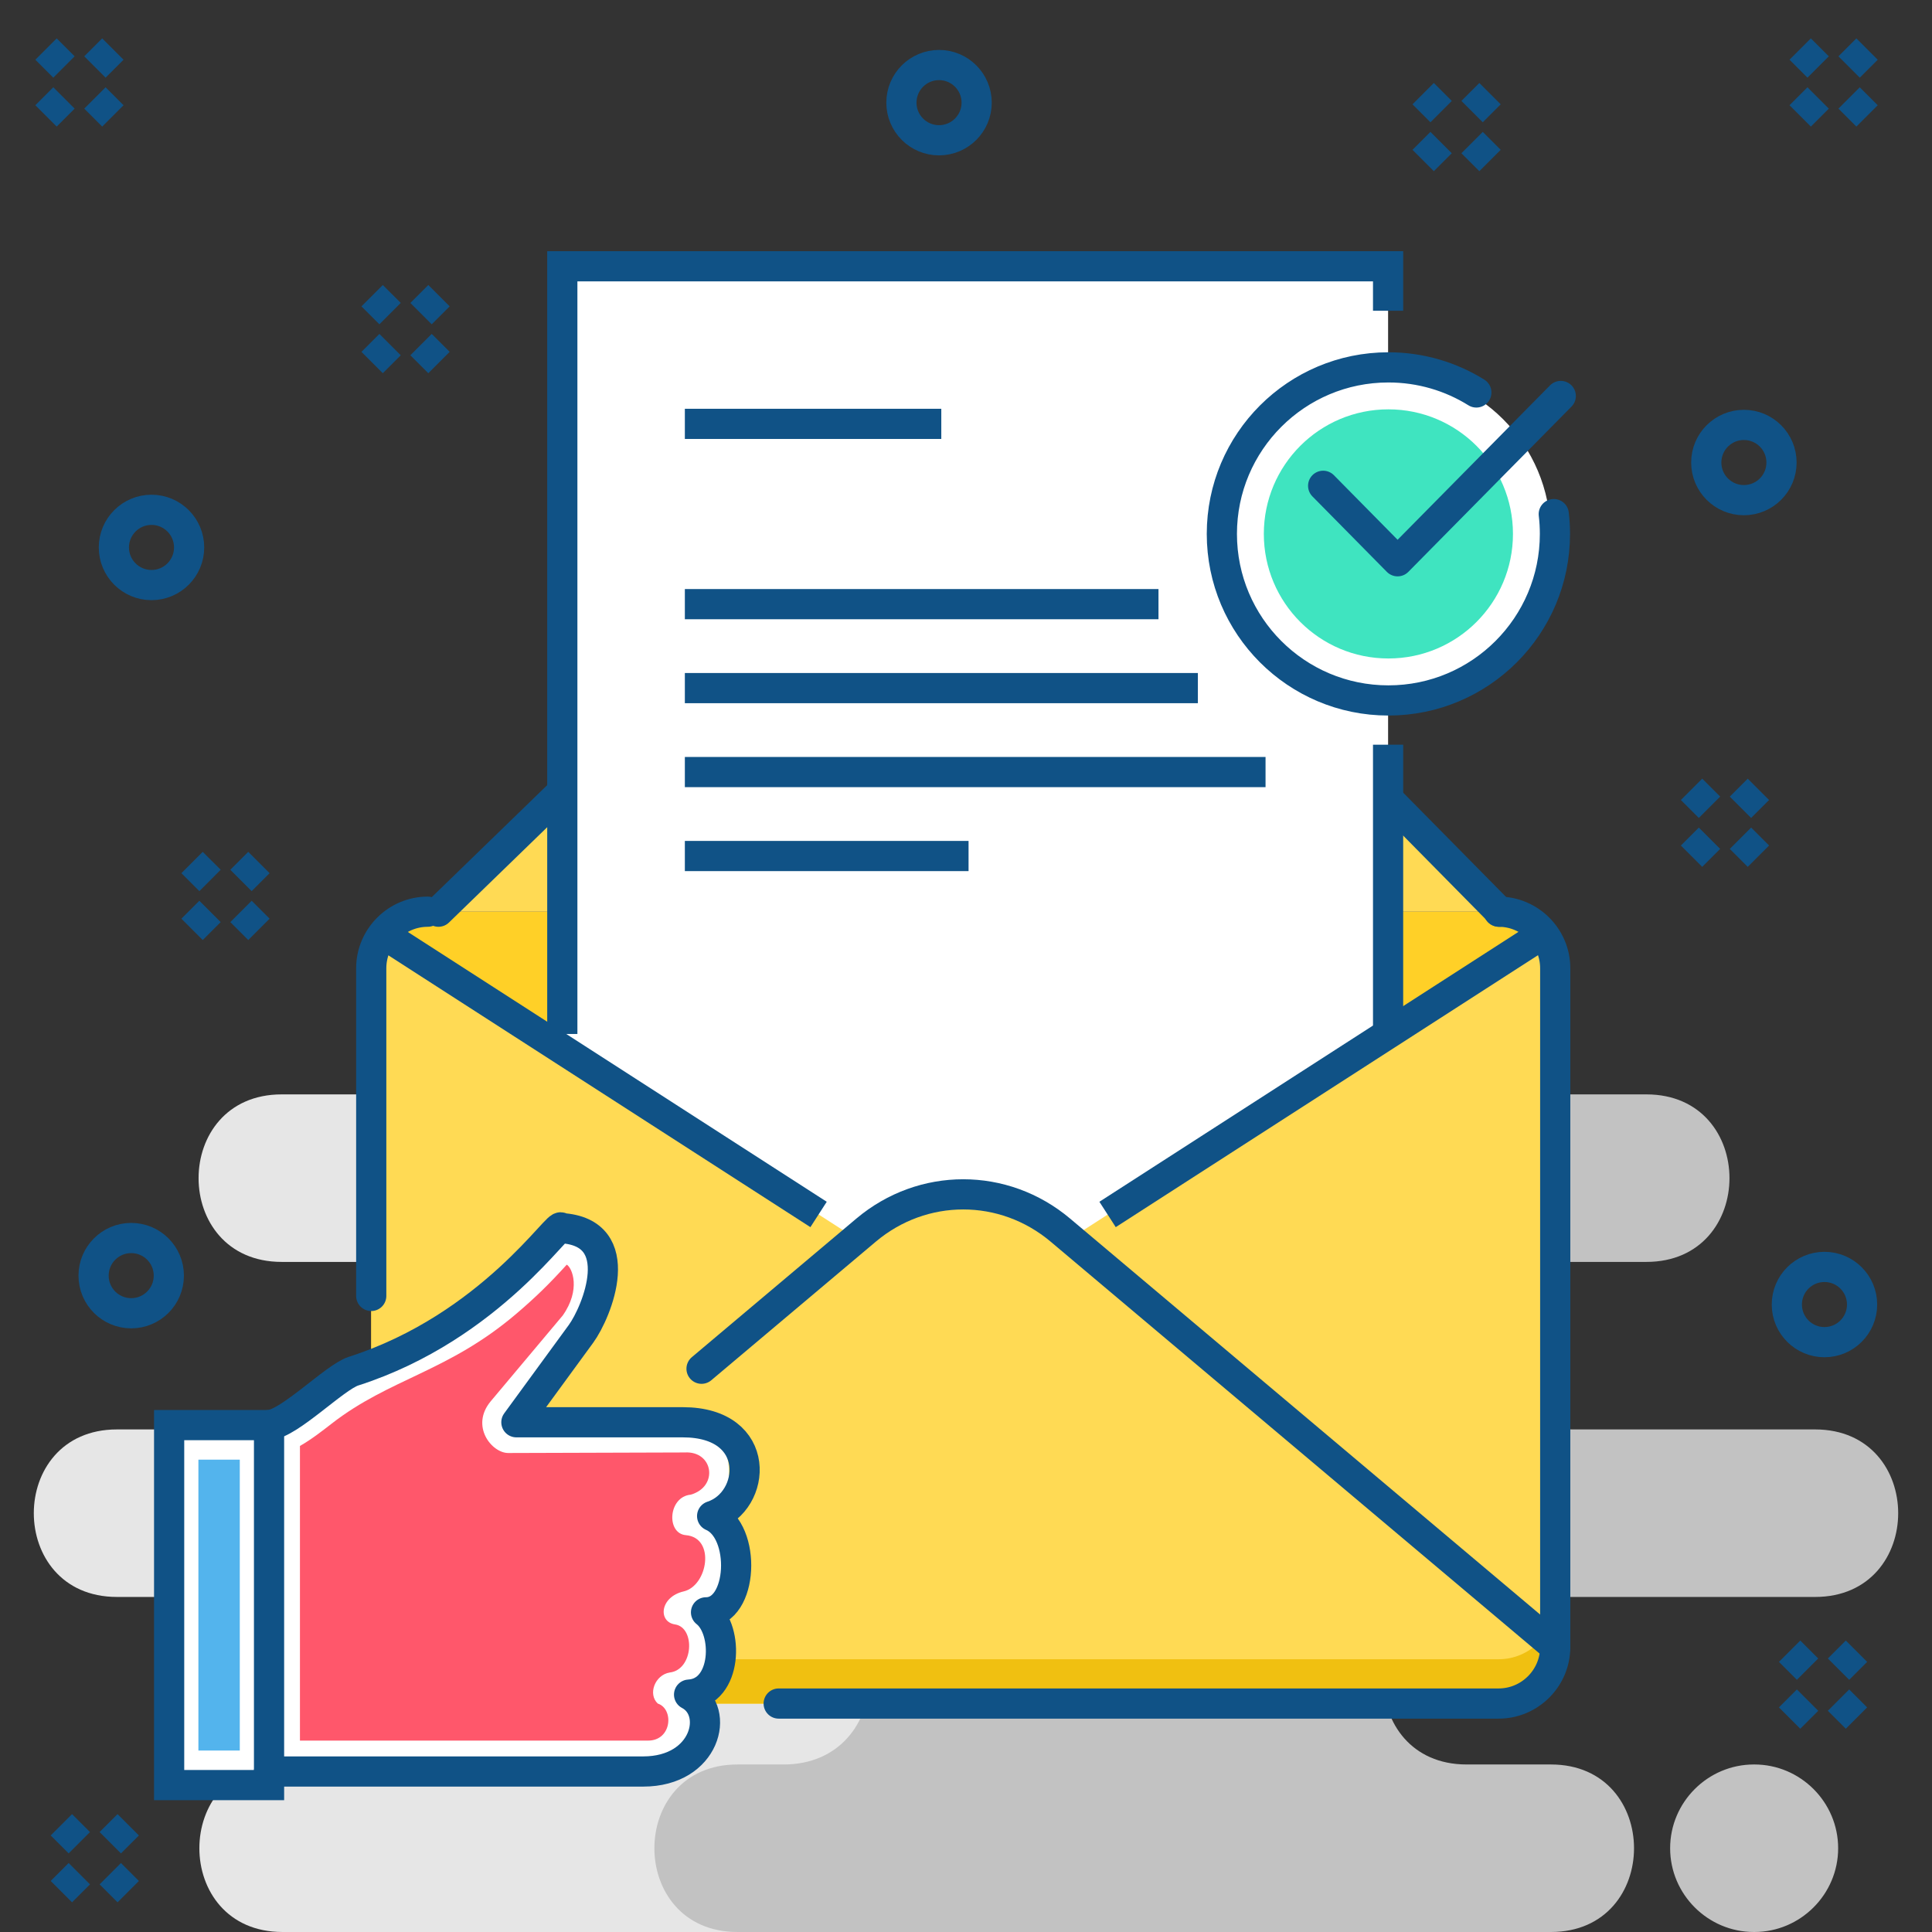 <?xml version="1.0" encoding="UTF-8"?> <svg xmlns="http://www.w3.org/2000/svg" clip-rule="evenodd" fill-rule="evenodd" height="256" image-rendering="optimizeQuality" shape-rendering="geometricPrecision" text-rendering="geometricPrecision" viewBox="0 0 1072717 1072717" width="256"><rect x="0" y="0" width="1072717" height="1072717" fill="#333333" stroke="none"/><path d="m-1-1h1072718v1072718h-1072718z" fill="none"></path><g id="Layer_x0020_1"><path d="m156843 979701h53792c61526 0 61526-93016 0-93016h-145718c-61526 0-61526-93012 0-93012h142756c61525 0 61529-93015 0-93015h-51268c-61527 0-61527-93014 0-93014h255375 90845 138484c61526 0 61526 93014 0 93014h-25635c-61528 0-61523 93015 0 93015h69898c61527 0 61527 93012 0 93012h-72859c-61527 0-61527 93016 0 93016h22395c61528 0 61528 93013 0 93013h-132283-90845-254937c-61528 0-61528-93013 0-93013z" fill="#e6e6e6"></path><path d="m435146 607642h478980c61526 0 61519 93016 0 93016h-47764c-65007 0-70747 93013 7118 93013h134322c61526 0 61519 93017 0 93017h-193497c-61526 0-61526 93013 0 93013h46822c61524 0 61521 93016 0 93016h-425981l-25665-3c-61522 0-61522-93013 0-93013h25665c61926 0 64509-93016 0-93016h-109549c-61521 0-61524-93012 0-93012h79389c68127 2097 76188-93015 0-93015h-48501c-61527 0-61527-93014 0-93014h78661zm538957 372059h-276c-25579 0-46506 20925-46506 46505v5c0 25580 20927 46503 46506 46503h276c25579 0 46505-20923 46505-46503v-5c0-25580-20926-46505-46505-46505z" fill="#c2c2c2"></path><path d="m999535 27235 9963 9963m27158-9963-9964 9965m-17193 17192-9964 9964m27157-9964 9964 9964" fill="none" stroke="#105286" stroke-width="16761.1"></path><path d="m25552 27235 9963 9963m27158-9963-9964 9965m-17193 17192-9964 9964m27157-9964 9964 9964" fill="none" stroke="#105286" stroke-width="16761.1"></path><g id="_703989568"><rect fill="#ffd027" height="439661" rx="31405" width="657396" x="206121" y="506207"></rect><path d="m832546 506213-235649-238869c-30861-31284-74435-31851-105842-1381l-247611 240244h588668z" fill="#ffda54"></path><path d="m312216 147847h458502v674145h-458502z" fill="#fff"></path><path d="m312215 574104v-426257h458503v24694m0 240944v160619" fill="none" stroke="#105286" stroke-width="16761.1"></path><path d="m832546 506213-58828-59631m-461577-7028-68697 66653" fill="none" stroke="#105286" stroke-linecap="round" stroke-linejoin="round" stroke-width="16761.1"></path><path d="m214366 935618c-5114-5591-8245-13025-8245-21155v-376850c0-7165 2432-13787 6510-19085l322188 207510z" fill="#ffda54"></path><path d="m855271 935618c5115-5591 8246-13025 8246-21155v-376850c0-7165-2432-13787-6510-19085l-322188 207510z" fill="#ffda54"></path><path d="m588772 683017 274745 231446c0 17273-14132 31406-31405 31406h-594586c-17274 0-31405-14133-31405-31406l274744-231446c31444-26488 76464-26488 107907 0z" fill="#ffda54"></path><path d="m863517 889863v24600c0 17273-14131 31406-31405 31406h-594586c-17274 0-31405-14133-31405-31406v-24600c0 17274 14131 31405 31405 31405h594586c17274 0 31405-14131 31405-31405z" fill="#f0c011"></path><g fill="none" stroke="#105286" stroke-width="16761.1"><path d="m217246 521501 237258 152810"></path><path d="m380257 335445h262976"></path><path d="m380257 382062h284848"></path><path d="m380257 428677h322419"></path><path d="m380257 475293h157521"></path></g><circle cx="770888" cy="296446" fill="#fff" r="90057"></circle><path d="m862709 285453c427 3602 648 7273 648 10993 0 51069-41400 92469-92468 92469-51070 0-92470-41400-92470-92469s41400-92468 92470-92468c17927 0 34665 5104 48836 13934" fill="none" stroke="#105286" stroke-linecap="round" stroke-linejoin="round" stroke-width="16761.1"></path><circle cx="770888" cy="296446" fill="#3fe4c0" r="69164"></circle><path d="m734661 269733 41333 41902 90602-91775" fill="none" stroke="#105286" stroke-linecap="round" stroke-linejoin="round" stroke-width="16761.1"></path><path d="m389519 759969 91346-76952c31444-26488 76464-26488 107907 0l274745 231446" fill="none" stroke="#105286" stroke-linecap="round" stroke-linejoin="round" stroke-width="16761.1"></path><path d="m852222 521501-237259 152810" fill="none" stroke="#105286" stroke-width="16761.1"></path><path d="m832113 506207c17273 0 31404 14133 31404 31404v376852c0 17273-14131 31406-31404 31406h-399762m-226230-226318v-181940c0-17271 14131-31404 31404-31404" fill="none" stroke="#105286" stroke-linecap="round" stroke-linejoin="round" stroke-width="16761.1"></path><path d="m380257 235349h142385" fill="none" stroke="#105286" stroke-width="16761.1"></path></g><g fill="none" stroke="#105286" stroke-width="16761.1"><circle cx="84116" cy="303958" r="20889"></circle><circle cx="968270" cy="256813" r="20889"></circle><path d="m106643 478901 9964 9963m27158-9963-9965 9964m-17192 17192-9965 9965m27157-9965 9965 9965"></path><circle cx="521388" cy="56996" r="20889"></circle><path d="m939205 438271 9963 9963m27158-9963-9964 9964m-17192 17192-9965 9965m27157-9965 9964 9965"></path><path d="m993660 916809 9963 9963m27158-9963-9964 9965m-17193 17192-9964 9964m27157-9964 9964 9964"></path><path d="m34079 1013186 9964 9964m27157-9964-9964 9965m-17192 17192-9965 9964m27157-9964 9964 9964"></path><circle cx="72852" cy="708280" r="20889"></circle><circle cx="1013006" cy="724323" r="20889"></circle></g><path d="m93912 791268h55473v199878h-55473z" fill="#fff"></path><path d="m311550 681900c0-6163-38420 54767-115277 79427-10486 3364-35568 29187-46888 29941v192335h207735c34570 0 38058-30784 25482-42695 21826-8863 19466-35939 6895-45679 17443-11157 20051-43039 878-51258 19170-6286 22630-54589-11259-54275h-92397l35825-49025c8930-12220 27028-56569-10994-58771z" fill="#fff"></path><path d="m380104 806461-97915 301c-9111 27-21279-14954-9648-28811l39921-47562c10110-14338 5333-26372 2225-28208-9529 10528-17401 18263-28267 27487-37849 32130-69867 35623-102263 60779-5038 3910-11155 8728-17614 12395v163603h193280c13261 0 14498-17575 5394-20576-5607-5225-1583-15848 6601-17228 13264-1484 14415-24996 2988-26703-9553-1428-8486-15256 4806-18336 13345-3091 17835-29794 1226-31222-11038-949-9839-21284 2641-22482 15617-4420 12681-24429-3375-23437z" fill="#ff576b"></path><path d="m110159 810451h22979v161512h-22979z" fill="#53b4ed"></path><path d="m93912 791268h55473v199877h-55473z" fill="none" stroke="#105286" stroke-width="16761.1"></path><path d="m149385 983603h207735c34883 0 42773-33614 25482-42695 21344-1199 21980-35939 9410-45679 20742 0 22564-45239 3391-53458 24669-8014 28289-52075-16287-52075h-92397l35825-49025c8930-12220 27028-56569-10994-58771 0-6163-38420 54767-115277 79427-10486 3364-35568 29187-46888 29941" fill="none" stroke="#105286" stroke-linecap="round" stroke-linejoin="round" stroke-width="16761.1"></path><path d="m206619 164175 9964 9963m27158-9963-9965 9964m-17192 17192-9965 9965m27157-9965 9965 9965" fill="none" stroke="#105286" stroke-width="16761.1"></path><path d="m790199 51998 9963 9964m27158-9964-9964 9965m-17193 17192-9964 9965m27157-9965 9964 9965" fill="none" stroke="#105286" stroke-width="16761.1"></path></g></svg> 
